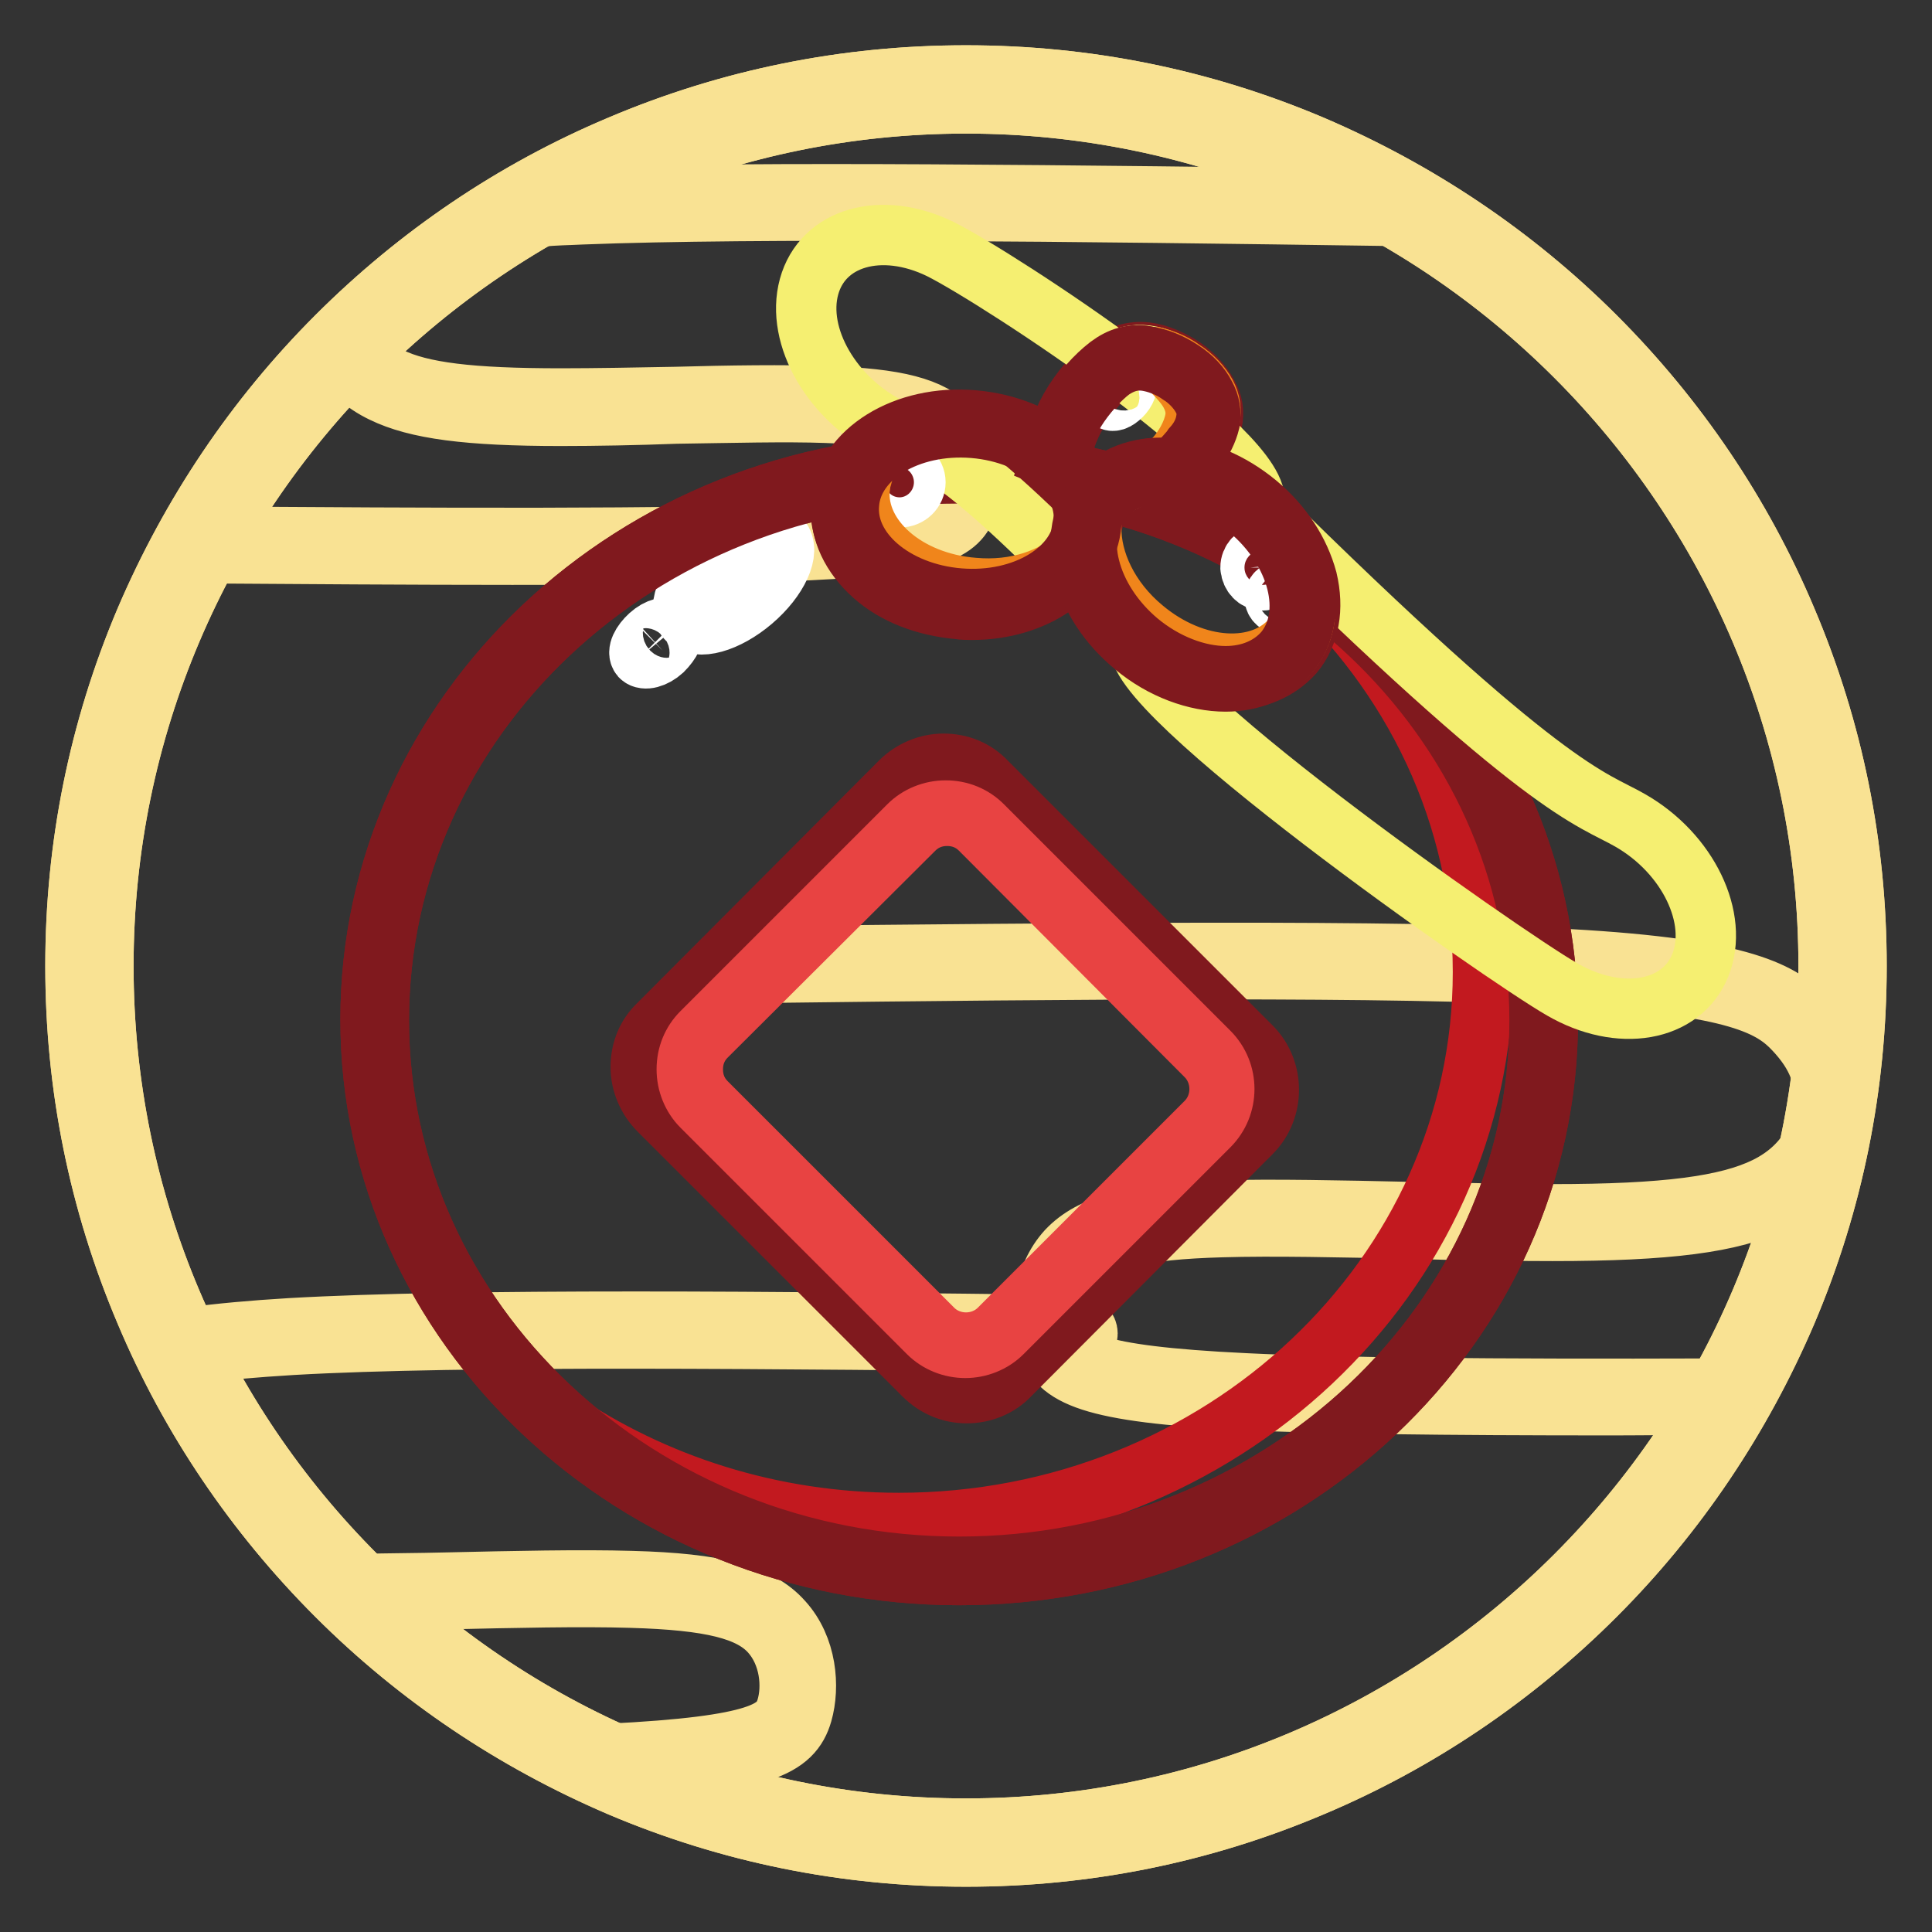 <?xml version="1.0" encoding="utf-8"?>
<!-- Svg Vector Icons : http://www.onlinewebfonts.com/icon -->
<!DOCTYPE svg PUBLIC "-//W3C//DTD SVG 1.1//EN" "http://www.w3.org/Graphics/SVG/1.1/DTD/svg11.dtd">
<svg version="1.1" xmlns="http://www.w3.org/2000/svg" xmlns:xlink="http://www.w3.org/1999/xlink" x="0px" y="0px" viewBox="0 0 256 256" enable-background="new 0 0 256 256" xml:space="preserve">
<rect x="0" y="0" width="256" height="256" fill="#333333" stroke="none"/>
<g> <path stroke-width="8" fill-opacity="0" stroke="#e84342"  d="M11.8,128c0,64.2,52,116.2,116.2,116.2s116.2-52,116.2-116.2S192.2,11.8,128,11.8S11.8,63.8,11.8,128z"/> <path stroke-width="8" fill-opacity="0" stroke="#f9e293"  d="M128,246c-15.9,0-31.3-3.1-45.9-9.3c-14-6-26.7-14.5-37.5-25.3c-10.8-10.8-19.4-23.5-25.3-37.5 c-6.2-14.6-9.3-30-9.3-45.9c0-15.9,3.1-31.3,9.3-45.9c6-14,14.5-26.7,25.3-37.5c10.8-10.8,23.5-19.4,37.5-25.3 c14.6-6.2,30-9.3,45.9-9.3c15.9,0,31.3,3.1,45.9,9.3c14,6,26.7,14.5,37.5,25.3c10.8,10.8,19.4,23.5,25.3,37.5 c6.2,14.6,9.3,30,9.3,45.9c0,15.9-3.1,31.3-9.3,45.9c-6,14-14.5,26.7-25.3,37.5c-10.8,10.8-23.5,19.4-37.5,25.3 C159.3,242.9,143.9,246,128,246z M128,13.7C65,13.7,13.7,65,13.7,128c0,63.1,51.3,114.3,114.3,114.3c63,0,114.3-51.3,114.3-114.3 C242.3,65,191,13.7,128,13.7z"/> <path stroke-width="8" fill-opacity="0" stroke="#f9e293"  d="M128,246c-15.9,0-31.3-3.1-45.9-9.3c-14-6-26.7-14.5-37.5-25.3c-10.8-10.8-19.4-23.5-25.3-37.5 c-6.2-14.6-9.3-30-9.3-45.9c0-15.9,3.1-31.3,9.3-45.9c6-14,14.5-26.7,25.3-37.5c10.8-10.8,23.5-19.4,37.5-25.3 c14.6-6.2,30-9.3,45.9-9.3c15.9,0,31.3,3.1,45.9,9.3c14,6,26.7,14.5,37.5,25.3c10.8,10.8,19.4,23.5,25.3,37.5 c6.2,14.6,9.3,30,9.3,45.9c0,15.9-3.1,31.3-9.3,45.9c-6,14-14.5,26.7-25.3,37.5c-10.8,10.8-23.5,19.4-37.5,25.3 C159.3,242.9,143.9,246,128,246z M128,13.7C65,13.7,13.7,65,13.7,128c0,63.1,51.3,114.3,114.3,114.3c63,0,114.3-51.3,114.3-114.3 C242.3,65,191,13.7,128,13.7z"/> <path stroke-width="8" fill-opacity="0" stroke="#f9e293"  d="M67.9,73.5c-13.3,0-27.8-0.1-42.2-0.2c-0.6,0-1.1-0.5-1.1-1.1c0-0.6,0.5-1.1,1.1-1.1 c31.5,0.2,64,0.4,81.2-0.4c16.6-0.8,18.4-2.5,19.1-4.6c0.7-2.3,0.4-5.6-1.6-7.8c-2.2-2.3-6.3-3.3-14.9-3.6 c-5.4-0.2-12.8,0-19.9,0.1C84.3,55,79,55.1,74.3,55.1c-12.3,0-19.1-0.9-23.6-3.1c-2.5-1.2-4.5-3-5.7-5.2c-0.3-0.5-0.1-1.2,0.4-1.5 c0.5-0.3,1.2-0.1,1.5,0.4c1,1.8,2.6,3.3,4.8,4.3c4.1,2,10.6,2.8,22.6,2.8c4.6,0,10-0.1,15.2-0.2c7.1-0.2,14.5-0.3,20-0.1 c9.3,0.3,13.9,1.5,16.5,4.3c2.7,2.9,3,7,2.2,9.9c-1.1,3.7-4.4,5.4-21.1,6.2C97.7,73.3,83.7,73.5,67.9,73.5L67.9,73.5z M71.7,28.7 c-0.6,0-1.1-0.4-1.1-1c0-0.6,0.4-1.1,1-1.2c1.7-0.1,3.5-0.2,5.3-0.3c23-0.9,65.8-0.3,107.3,0.2c0.6,0,1.1,0.5,1.1,1.1 c0,0.6-0.5,1.1-1.1,1.1h0c-41.4-0.6-84.2-1.1-107.1-0.2C75.2,28.5,73.4,28.5,71.7,28.7L71.7,28.7L71.7,28.7z M213.8,186.2 c-23.1,0-38.4-0.2-48.9-0.7c-20.7-1-24.7-3.2-26.1-7.6c-1-3.5-0.6-8.7,2.6-12.2c3.2-3.4,8.9-5,20.4-5.3c6.8-0.2,16,0,24.9,0.2 c6.5,0.1,13.2,0.3,19,0.3c15,0,23.2-1.1,28.3-3.6c6.1-3,7.5-8.1,7.7-10.8c0.3-3.7-0.9-6.8-3.9-10c-2.9-3.1-7.4-6-30.1-7.2 c-23.1-1.3-65.5-0.9-106.5-0.4c-0.6,0-1.1-0.5-1.1-1.1c0-0.6,0.5-1.1,1.1-1.1c41-0.4,83.4-0.9,106.6,0.4 c23.5,1.3,28.4,4.5,31.6,7.9c3.4,3.6,4.8,7.4,4.5,11.7c-0.5,5.4-3.8,10-8.9,12.6c-5.5,2.7-14,3.8-29.3,3.8c-5.8,0-12.5-0.1-19-0.3 c-8.9-0.2-18.1-0.4-24.8-0.2c-10.8,0.3-16.1,1.6-18.9,4.6c-2.7,2.9-3,7.1-2.1,10.1c0.8,2.8,3.1,5,24.1,6 c12.3,0.6,31.6,0.8,62.6,0.7c0.6,0,1.1,0.5,1.1,1.1c0,0.6-0.5,1.1-1.1,1.1C222.7,186.1,218.1,186.2,213.8,186.2L213.8,186.2z"/> <path stroke-width="8" fill-opacity="0" stroke="#f9e293"  d="M78.3,234.7c-0.6,0-1.1-0.5-1.1-1.1c0-0.6,0.4-1.1,1-1.1c0.8,0,1.7-0.1,2.4-0.1c20.5-1,22.7-3.2,23.6-6 c0.9-2.9,0.5-7.2-2.1-10.1c-2.7-3-7.9-4.3-18.5-4.6c-6.6-0.2-15.6,0-24.3,0.2c-3.9,0.1-7.8,0.2-11.6,0.2h0c-0.6,0-1.1-0.5-1.1-1.1 c0-0.6,0.5-1.1,1.1-1.1c3.7-0.1,7.7-0.1,11.6-0.2c8.7-0.2,17.7-0.4,24.4-0.2c11.3,0.3,16.9,1.8,20,5.3c3.2,3.5,3.6,8.7,2.6,12.2 c-1.3,4.5-5.3,6.6-25.5,7.6C80,234.6,79.2,234.6,78.3,234.7C78.3,234.7,78.3,234.7,78.3,234.7z M25.6,179.4c-0.5,0-1-0.4-1.1-1 c-0.1-0.6,0.3-1.2,0.9-1.2c3.7-0.5,8.1-0.9,13.1-1.2c22.7-1.3,64.3-0.9,104.5-0.4c0.6,0,1.1,0.5,1.1,1.1c0,0.6-0.5,1.1-1.1,1.1 c-40.2-0.4-81.7-0.9-104.3,0.4c-5,0.3-9.3,0.7-12.9,1.1C25.7,179.4,25.7,179.4,25.6,179.4z"/> <path stroke-width="8" fill-opacity="0" stroke="#e84342"  d="M49.7,135.2c0,40.3,34.7,73,77.4,73c42.8,0,77.4-32.7,77.4-73c0-40.3-34.7-73-77.4-73 C84.4,62.2,49.7,94.8,49.7,135.2z"/> <path stroke-width="8" fill-opacity="0" stroke="#80191e"  d="M127.1,208.7c-43,0-78-33-78-73.6c0-40.6,35-73.6,78-73.6c43,0,78,33,78,73.6 C205.1,175.7,170.2,208.7,127.1,208.7z M127.1,62.7c-42.4,0-76.9,32.5-76.9,72.5c0,39.9,34.5,72.4,76.9,72.4 c42.4,0,76.9-32.5,76.9-72.4C204,95.2,169.5,62.7,127.1,62.7z"/> <path stroke-width="8" fill-opacity="0" stroke="#ffffff"  d="M103.4,71.4c-1.4-1.6-5.3-0.5-8.7,2.4c-3.4,3-5.1,6.6-3.7,8.2c1.4,1.6,5.3,0.5,8.7-2.4 C103.1,76.7,104.8,73,103.4,71.4z M89,83.4c-0.5-0.5-1.8-0.2-2.9,0.8c-1.1,1-1.7,2.2-1.2,2.8c0.5,0.5,1.8,0.2,2.9-0.8 C88.9,85.1,89.5,83.9,89,83.4z"/> <path stroke-width="8" fill-opacity="0" stroke="#f5ef71"  d="M87.6,136l32-32.1c3-3,7.9-3,10.9,0l35.1,35.1c3,3,3,7.9,0,10.9l-32,32.1c-3,3-7.9,3-10.9,0l-35.1-35.1 C84.6,144,84.6,139.1,87.6,136z"/> <path stroke-width="8" fill-opacity="0" stroke="#80191e"  d="M128.1,184.6c-2.1,0-4.1-0.8-5.7-2.4l-35.1-35.1c-1.5-1.5-2.4-3.6-2.4-5.7c0-2.2,0.8-4.2,2.4-5.7l32-32.1 c1.5-1.5,3.6-2.4,5.7-2.4c2.2,0,4.2,0.8,5.7,2.4l35.1,35.1c3.1,3.1,3.1,8.3,0,11.4l-32,32.1C132.3,183.8,130.2,184.6,128.1,184.6z  M87.9,136.3c-1.4,1.4-2.1,3.2-2.1,5.2c0,2,0.8,3.8,2.1,5.2l35.1,35.1c2.9,2.9,7.5,2.9,10.4,0l32.1-32.1c2.9-2.9,2.9-7.5,0-10.4 l-35.1-35.1c-1.4-1.4-3.2-2.1-5.2-2.1c-2,0-3.8,0.8-5.2,2.1L87.9,136.3z"/> <path stroke-width="8" fill-opacity="0" stroke="#e84342"  d="M127.9,178.6c-1.8,0-3.6-0.7-4.9-2l-30-30c-1.3-1.3-2-3.1-2-4.9c0-1.9,0.7-3.6,2-4.9l27.4-27.4 c1.3-1.3,3.1-2,4.9-2c1.9,0,3.6,0.7,4.9,2l30,30c2.7,2.7,2.7,7.1,0,9.8l-27.4,27.4C131.5,177.9,129.7,178.6,127.9,178.6z  M93.6,137.3c-1.2,1.2-1.8,2.7-1.8,4.4s0.6,3.2,1.8,4.4l30,30c2.4,2.4,6.4,2.4,8.8,0l27.4-27.4c2.4-2.4,2.4-6.4,0-8.8l-29.9-30 c-1.2-1.2-2.7-1.8-4.4-1.8s-3.2,0.6-4.4,1.8L93.6,137.3z"/> <path stroke-width="8" fill-opacity="0" stroke="#c2191f"  d="M196.5,128.8c0,40.3-34.7,73-77.4,73c-16.9,0-32.5-5.1-45.3-13.8c13.9,12.5,32.7,20.1,53.4,20.1 c42.8,0,77.4-32.7,77.4-73c0-24.4-12.7-46-32.2-59.2C187.2,89.2,196.5,108,196.5,128.8z"/> <path stroke-width="8" fill-opacity="0" stroke="#80191e"  d="M127.1,208.7c-43,0-78-33-78-73.6c0-40.6,35-73.6,78-73.6c43,0,78,33,78,73.6 C205.1,175.7,170.2,208.7,127.1,208.7z M127.1,62.7c-42.4,0-76.9,32.5-76.9,72.5c0,39.9,34.5,72.4,76.9,72.4 c42.4,0,76.9-32.5,76.9-72.4C204,95.2,169.5,62.7,127.1,62.7z"/> <path stroke-width="8" fill-opacity="0" stroke="#80191e"  d="M154.7,63.6l-0.7-0.8c1.4-1.2,2.8-2.4,3.8-3.6c0.9-1.1,1.5-2.4,1.8-3.5c0.2-1.1,0.1-2-0.5-3 c-0.6-1.1-1.7-2.3-2.9-3.1c-1.4-1-3-1.6-4.4-1.8c-1.6-0.2-2.8,0.2-4.3,1.2c-1.6,1.2-3.5,3.4-4.7,5.6c-1.3,2.2-2,4.5-2.6,6.7 l-1.1-0.3c0.7-2.3,1.4-4.6,2.7-6.9c1.3-2.3,3.2-4.5,5-5.9c1.7-1.2,3.2-1.7,5.1-1.5c1.6,0.2,3.4,1,4.9,2c1.4,1,2.5,2.2,3.2,3.5 c0.7,1.2,0.9,2.4,0.6,3.8c-0.3,1.3-1,2.7-2,4C157.6,61.2,156.1,62.5,154.7,63.6L154.7,63.6z"/> <path stroke-width="8" fill-opacity="0" stroke="#f5ef71"  d="M142.3,54.2c-1.3,2.2-2,4.4-2.6,6.6c2.8,2.3,4.5,5.2,4.4,8.4c0.4-1,0.9-2,1.6-2.9c2.1-2.5,6.5-4.4,10.1-4.2 c1.3-1.1,1.5-1.4,2.4-2.6c1-1.2,1.7-2.6,1.9-3.8c0.2-1.2,0.1-2.3-0.5-3.4c-0.6-1.1-1.7-2.4-3.1-3.3c-1.4-1-3.1-1.7-4.6-1.9 c-1.6-0.2-3,0.1-4.7,1.3C145.5,49.8,143.6,52,142.3,54.2L142.3,54.2z"/> <path stroke-width="8" fill-opacity="0" stroke="#80191e"  d="M144.1,69.4v-0.2c0-3.1-1.5-6-4.4-8.4h0v0c0.6-2,1.3-4.4,2.6-6.6c1.3-2.2,3.2-4.5,4.9-5.7 c1.6-1.2,3-1.6,4.7-1.3c1.5,0.2,3.2,0.9,4.6,1.9c1.3,0.9,2.4,2.1,3.1,3.3c0.6,1.1,0.8,2.2,0.5,3.4c-0.2,1.3-0.9,2.6-1.9,3.8 c-0.2,0.2-0.3,0.4-0.4,0.5c-0.6,0.8-0.9,1.1-2,2c-3.5-0.2-7.9,1.6-10.1,4.2c-0.7,0.8-1.2,1.8-1.6,2.9V69.4z M139.7,60.8 c2.8,2.3,4.4,5.2,4.4,8.2c0.4-1,0.9-1.9,1.6-2.7c2.2-2.6,6.6-4.4,10.1-4.2c1.1-0.9,1.4-1.3,2-2c0.1-0.2,0.3-0.3,0.4-0.5 c1-1.2,1.6-2.5,1.9-3.8c0.2-1.2,0.1-2.3-0.5-3.4c-0.6-1.2-1.8-2.4-3.1-3.3c-1.4-1-3.1-1.7-4.6-1.9c-1.7-0.2-3.1,0.2-4.7,1.3 c-1.7,1.2-3.6,3.5-4.8,5.7C141,56.5,140.3,58.8,139.7,60.8L139.7,60.8z"/> <path stroke-width="8" fill-opacity="0" stroke="#f5ef71"  d="M127,80.3c8.9,0.7,16.5-3.9,17-10.5c0.5-6.5-6.2-12.4-15.1-13.1c-8.9-0.7-16.5,3.9-17,10.5 C111.4,73.7,118.1,79.6,127,80.3z"/> <path stroke-width="8" fill-opacity="0" stroke="#80191e"  d="M128.8,80.8c-0.6,0-1.2,0-1.8-0.1c-4.4-0.4-8.4-1.9-11.3-4.5c-2.9-2.6-4.4-5.8-4.2-9 c0.5-6.7,8.4-11.5,17.5-10.8c4.4,0.4,8.4,1.9,11.3,4.5c2.9,2.6,4.4,5.8,4.2,9C143.9,76.1,137.1,80.8,128.8,80.8L128.8,80.8z  M127.1,57c-7.9,0-14.4,4.3-14.9,10.2c-0.3,3,1.1,6,3.9,8.4c2.8,2.4,6.7,4,10.9,4.3c8.7,0.7,16.1-3.8,16.7-10.1 c0.3-3-1.1-6-3.9-8.4c-2.8-2.4-6.7-4-10.9-4.3C128.3,57.1,127.7,57,127.1,57z"/> <path stroke-width="8" fill-opacity="0" stroke="#f5ef71"  d="M151.1,85c-2.5,6.2,48.2,41.7,55.9,46.1c7.6,4.4,15.8,3,18.3-3.2s-1.6-14.8-9.3-19.2 c-5.2-3-11-3.4-49.8-41.8c1.8-6.6-33.8-30-41.6-33.9c-7.8-3.8-15.6-1.6-17.4,5c-1.8,6.6,3.1,15,10.9,18.8 C122.5,58.9,127.2,59.2,151.1,85z"/> <path stroke-width="8" fill-opacity="0" stroke="#80191e"  d="M163,90.1c-0.3,0-0.6,0-0.9,0c-3.8-0.2-7.8-1.9-11.2-4.7c-7-5.8-9.2-14.8-4.9-19.9c2.1-2.5,5.4-3.8,9.3-3.5 c3.8,0.2,7.8,1.9,11.2,4.7c3.4,2.8,5.7,6.4,6.7,10.1c0.9,3.8,0.3,7.3-1.8,9.8C169.4,88.8,166.5,90.1,163,90.1z M154.3,62.5 c-3.3,0-6,1.2-7.8,3.3c-4,4.9-1.9,13.3,4.8,18.9c3.2,2.7,7.1,4.3,10.8,4.5c3.7,0.2,6.7-0.9,8.7-3.3c1.9-2.3,2.5-5.6,1.6-9.1 c-0.9-3.6-3.2-7.1-6.4-9.8c-3.2-2.7-7.1-4.3-10.8-4.5C154.9,62.6,154.6,62.5,154.3,62.5L154.3,62.5z"/> <path stroke-width="8" fill-opacity="0" stroke="#ffffff"  d="M119.2,65.9c1.2,0,2.1-0.9,2.1-2s-1-2-2.1-2c-1.2,0-2.1,0.9-2.1,2S118,65.9,119.2,65.9z M167.3,76.9 c0.9,0,1.6-0.8,1.6-1.7s-0.7-1.7-1.6-1.7c-0.9,0-1.6,0.8-1.6,1.7C165.8,76.2,166.5,76.9,167.3,76.9z M169.8,80.1 c0.5,0,0.9-0.4,0.9-0.9s-0.4-0.9-0.9-0.9c-0.5,0-0.9,0.4-0.9,0.9S169.4,80.1,169.8,80.1z"/> <path stroke-width="8" fill-opacity="0" stroke="#f0851b"  d="M129,77.9c-8.9-0.7-15.6-6.6-15.1-13.1c0.1-0.5,0.1-1.1,0.3-1.6c0.2-0.8,0.5-1.6,1-2.3 c-0.8,0.8-1.5,1.6-2,2.4c-0.7,1.2-1.1,2.5-1.2,3.8c-0.5,6.5,6.2,12.4,15.1,13.1c7,0.6,13.2-2.2,15.8-6.6 C139.6,76.7,134.6,78.4,129,77.9z M171.3,84.5c-4.2,5-13,4.5-19.8-1.2c-4.6-3.8-7-9-6.9-13.5c0-0.4,0-0.7,0.1-1.1v0 c-0.3,0.9-0.5,1.9-0.5,2.9c-0.2,4.5,2.3,9.8,6.9,13.6c6.8,5.7,15.7,6.3,19.8,1.2c1.1-1.4,1.8-3,2-4.8 C172.5,82.7,172,83.6,171.3,84.5z"/> <path stroke-width="8" fill-opacity="0" stroke="#ffffff"  d="M149.2,50.5c-0.3-0.3-1,0.1-1.6,0.8c-0.6,0.7-0.8,1.5-0.4,1.7c0.3,0.3,1-0.1,1.6-0.8 C149.3,51.6,149.5,50.8,149.2,50.5z"/> <path stroke-width="8" fill-opacity="0" stroke="#80191e"  d="M128.9,80.4c-0.6,0-1.2,0-1.9-0.1c-9.2-0.8-16.1-6.9-15.6-13.7c0.6-6.8,8.5-11.7,17.6-10.9 c9.2,0.8,16.1,6.9,15.6,13.7C144.1,75.7,137.2,80.4,128.9,80.4z M127.1,79.3c8.6,0.7,16-3.8,16.5-10c0.5-6.2-6-11.9-14.6-12.6 c-8.6-0.7-16,3.8-16.5,10C111.9,73,118.5,78.6,127.1,79.3z"/> <path stroke-width="8" fill-opacity="0" stroke="#f0851b"  d="M157.7,52.1c0.7,1.3,0.9,2.5,0.6,3.8c-0.3,1.3-1,2.8-2.1,4.2c-0.7,0.9-1.6,1.7-2.5,2.4c0.3,0,0.7,0,1.1,0 c1.3-1.1,2.6-2.2,3.6-3.3c1-1.2,1.7-2.5,1.9-3.7c0.2-1.2,0.1-2.2-0.5-3.3c-0.6-1.1-1.7-2.3-3.1-3.2c-1.2-0.9-2.8-1.5-4.2-1.8 c0.6,0.3,1.2,0.6,1.8,1C155.7,49.5,157,50.8,157.7,52.1z"/> <path stroke-width="8" fill-opacity="0" stroke="#80191e"  d="M155.4,62.7l-0.3-0.4c1.3-1,1.8-1.7,2.7-2.7l0.2-0.3c1-1.1,1.6-2.3,1.8-3.5c0.2-1.1,0.1-2-0.5-3.1 c-0.6-1.1-1.7-2.3-3-3.1c-1.4-1-3.1-1.6-4.5-1.8c-1.6-0.2-3,0.2-4.5,1.2c-1.6,1.2-3.5,3.3-4.8,5.4c-1.3,2.1-2,4.3-2.7,6.5l-0.5-0.2 c0.7-2.2,1.4-4.4,2.7-6.6c1.3-2.2,3.2-4.3,4.9-5.6c1.6-1.2,3.1-1.6,4.9-1.3c1.6,0.2,3.3,0.9,4.8,1.9c1.4,0.9,2.5,2.1,3.1,3.3 c0.6,1.1,0.8,2.2,0.6,3.5c-0.3,1.2-0.9,2.5-1.9,3.8l-0.2,0.3C157.3,60.9,156.7,61.6,155.4,62.7z"/> <path stroke-width="8" fill-opacity="0" stroke="#80191e"  d="M162.4,90.3c-3.9,0-8.4-1.6-12.1-4.7c-3.4-2.8-5.8-6.4-6.7-10.2c-0.9-3.8-0.3-7.3,1.8-9.8 c2.1-2.5,5.4-3.8,9.3-3.6c3.9,0.2,7.8,1.9,11.2,4.7c7,5.8,9.2,14.8,4.9,19.9C168.8,89.1,165.8,90.3,162.4,90.3L162.4,90.3z  M153.8,62.8c-3.3,0-6,1.1-7.8,3.3c-1.9,2.3-2.5,5.6-1.6,9.1c0.9,3.6,3.2,7.1,6.4,9.8c3.6,3,7.9,4.6,11.6,4.6 c3.1,0,5.9-1.1,7.8-3.3c4-4.9,1.9-13.3-4.8-18.9c-3.2-2.7-7.1-4.3-10.8-4.5C154.4,62.8,154.1,62.8,153.8,62.8L153.8,62.8z"/></g>
</svg>